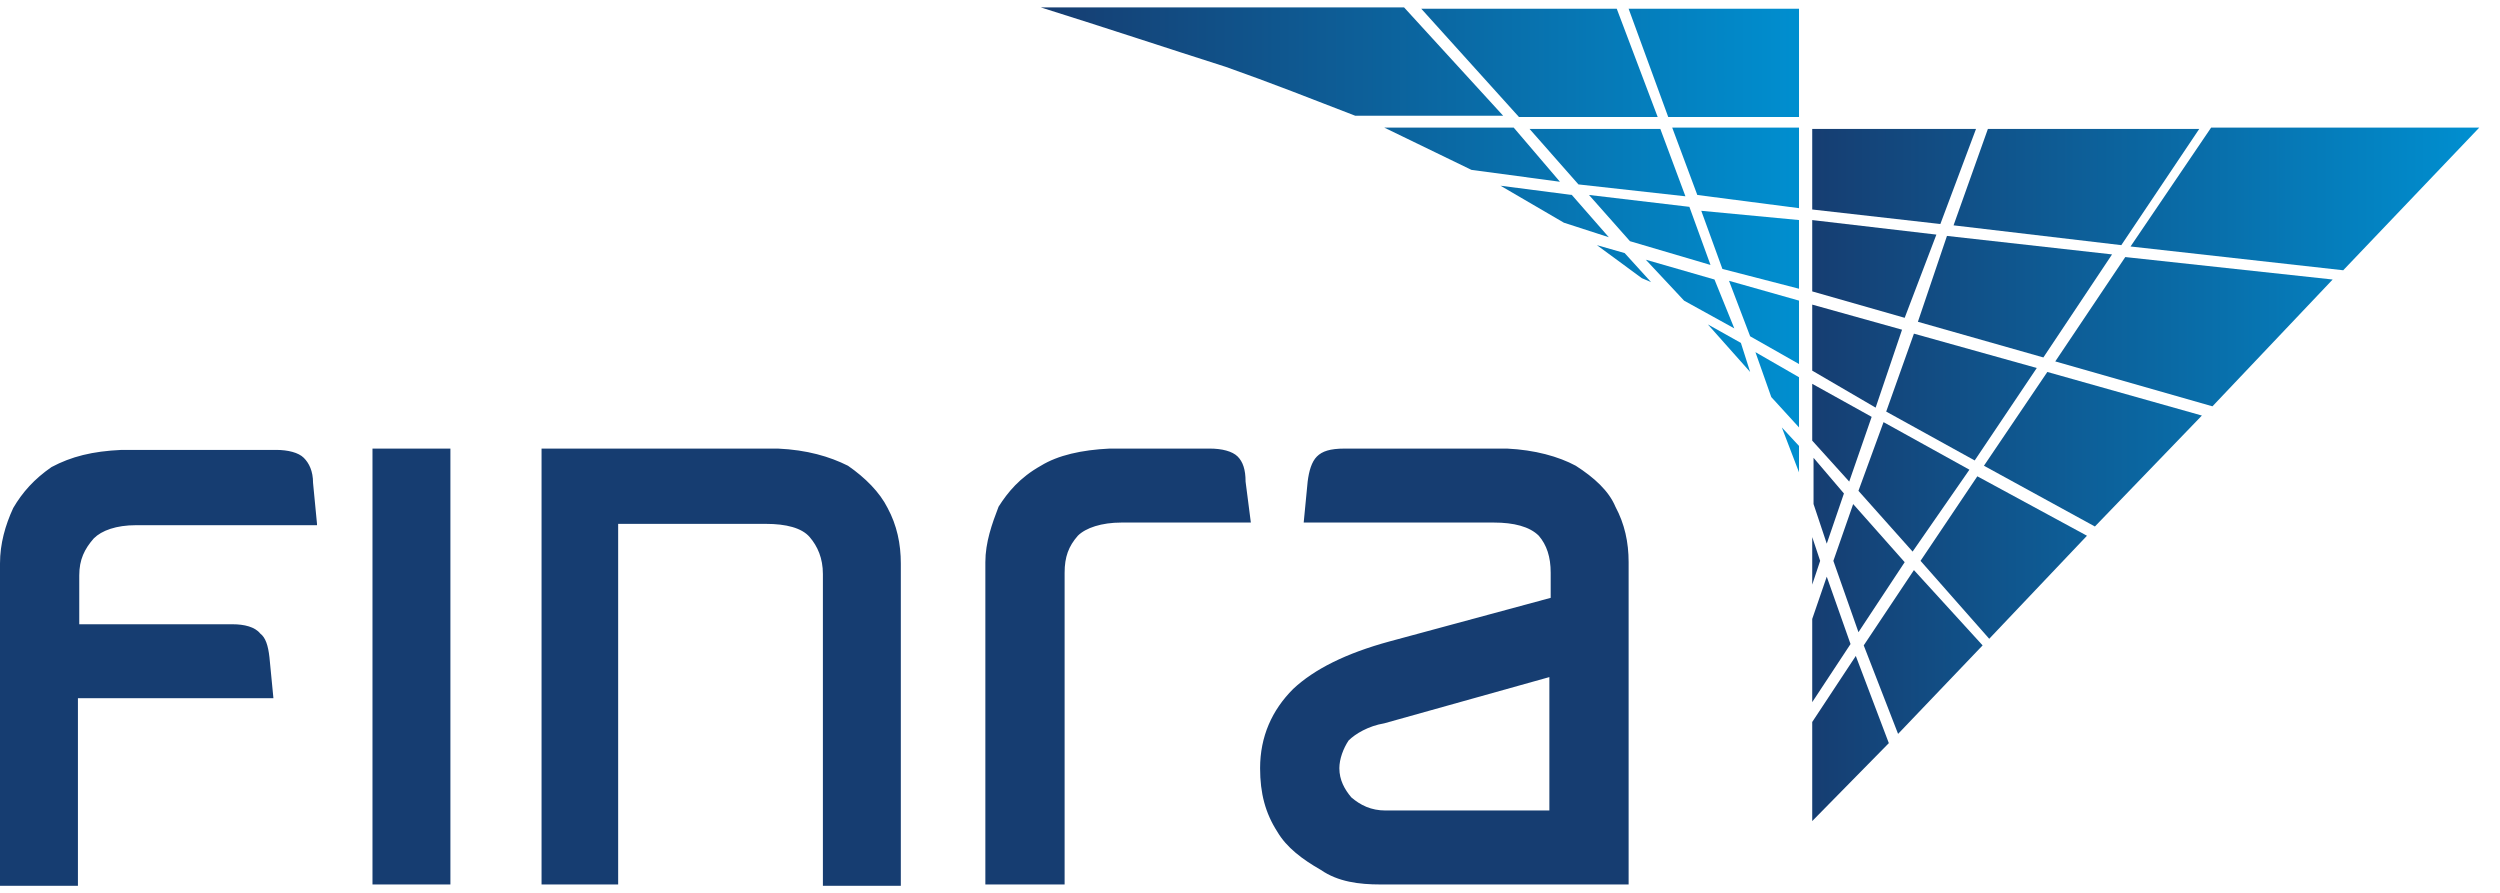 <svg width="182" height="65" viewBox="0 0 182 65" fill="none" xmlns="http://www.w3.org/2000/svg">
<g clip-path="url(#clip0_48_2833)">
<path fill-rule="evenodd" clip-rule="evenodd" d="M130.968 21.02V16.02L123.853 15.347L125.391 19.578L130.968 21.02Z" fill="url(#paint0_linear_48_2833)"/>
<path fill-rule="evenodd" clip-rule="evenodd" d="M130.968 15.155V9.29H121.737L123.564 14.194L130.968 15.155Z" fill="url(#paint1_linear_48_2833)"/>
<path fill-rule="evenodd" clip-rule="evenodd" d="M130.968 26.501V21.885L125.872 20.443L127.411 24.482L130.968 26.501Z" fill="url(#paint2_linear_48_2833)"/>
<path fill-rule="evenodd" clip-rule="evenodd" d="M130.968 31.117V27.463L127.795 25.636L128.949 28.906L130.968 31.117Z" fill="url(#paint3_linear_48_2833)"/>
<path fill-rule="evenodd" clip-rule="evenodd" d="M130.968 34.387V32.464L129.718 31.118L130.968 34.387Z" fill="url(#paint4_linear_48_2833)"/>
<path fill-rule="evenodd" clip-rule="evenodd" d="M122.699 14.29L120.872 9.386H111.352L114.91 13.425L122.699 14.29Z" fill="url(#paint5_linear_48_2833)"/>
<path fill-rule="evenodd" clip-rule="evenodd" d="M120.68 8.52L117.699 0.635H103.468L110.583 8.52H120.68Z" fill="url(#paint6_linear_48_2833)"/>
<path fill-rule="evenodd" clip-rule="evenodd" d="M126.737 24.964L124.333 23.618L127.411 27.079L126.737 24.964Z" fill="url(#paint7_linear_48_2833)"/>
<path fill-rule="evenodd" clip-rule="evenodd" d="M126.257 23.907L124.815 20.349L119.814 18.907L122.603 21.888L126.257 23.907Z" fill="url(#paint8_linear_48_2833)"/>
<path fill-rule="evenodd" clip-rule="evenodd" d="M120.198 20.54L118.275 18.424L116.256 17.847L119.525 20.251L120.198 20.54Z" fill="url(#paint9_linear_48_2833)"/>
<path fill-rule="evenodd" clip-rule="evenodd" d="M118.66 17.558L124.525 19.289L122.987 15.058L115.679 14.193L118.66 17.558Z" fill="url(#paint10_linear_48_2833)"/>
<path fill-rule="evenodd" clip-rule="evenodd" d="M89.236 4.867C92.505 6.021 95.678 7.271 98.659 8.425H109.429L102.217 0.54H75.773C80.677 2.078 85.005 3.52 89.236 4.867Z" fill="url(#paint11_linear_48_2833)"/>
<path fill-rule="evenodd" clip-rule="evenodd" d="M130.968 8.52V0.635H118.563L121.448 8.52H130.968Z" fill="url(#paint12_linear_48_2833)"/>
<path fill-rule="evenodd" clip-rule="evenodd" d="M109.237 13.521L113.853 16.213L117.122 17.271L114.43 14.194L109.237 13.521Z" fill="url(#paint13_linear_48_2833)"/>
<path fill-rule="evenodd" clip-rule="evenodd" d="M113.564 13.232L110.198 9.29H100.775L107.121 12.367L113.564 13.232Z" fill="url(#paint14_linear_48_2833)"/>
<path fill-rule="evenodd" clip-rule="evenodd" d="M161.066 29.58L169.817 20.349L154.72 18.714L149.624 26.311L161.066 29.58Z" fill="url(#paint15_linear_48_2833)"/>
<path fill-rule="evenodd" clip-rule="evenodd" d="M140.969 17.079L131.93 16.021V21.214L138.661 23.137L140.969 17.079Z" fill="url(#paint16_linear_48_2833)"/>
<path fill-rule="evenodd" clip-rule="evenodd" d="M131.93 9.29V15.251L141.258 16.309L143.854 9.386H131.93V9.29Z" fill="url(#paint17_linear_48_2833)"/>
<path fill-rule="evenodd" clip-rule="evenodd" d="M141.739 17.175L139.623 23.426L148.758 26.022L153.758 18.521L141.739 17.175Z" fill="url(#paint18_linear_48_2833)"/>
<path fill-rule="evenodd" clip-rule="evenodd" d="M131.93 26.983L136.546 29.676L138.469 24.002L131.93 22.175V26.983Z" fill="url(#paint19_linear_48_2833)"/>
<path fill-rule="evenodd" clip-rule="evenodd" d="M131.93 27.943V32.078L134.623 35.059L136.257 30.347L131.93 27.943Z" fill="url(#paint20_linear_48_2833)"/>
<path fill-rule="evenodd" clip-rule="evenodd" d="M139.334 24.29L137.315 29.963L143.758 33.521L148.277 26.79L139.334 24.29Z" fill="url(#paint21_linear_48_2833)"/>
<path fill-rule="evenodd" clip-rule="evenodd" d="M142.219 16.405L154.431 17.847L160.105 9.385H144.719L142.219 16.405Z" fill="url(#paint22_linear_48_2833)"/>
<path fill-rule="evenodd" clip-rule="evenodd" d="M144.431 33.906L152.508 38.329L160.297 30.252L149.046 27.079L144.431 33.906Z" fill="url(#paint23_linear_48_2833)"/>
<path fill-rule="evenodd" clip-rule="evenodd" d="M151.931 39.002L143.95 34.675L139.815 40.829L144.815 46.503L151.931 39.002Z" fill="url(#paint24_linear_48_2833)"/>
<path fill-rule="evenodd" clip-rule="evenodd" d="M139.238 40.156L143.373 34.194L137.122 30.732L135.295 35.732L139.238 40.156Z" fill="url(#paint25_linear_48_2833)"/>
<path fill-rule="evenodd" clip-rule="evenodd" d="M134.911 36.696L133.469 40.831L135.296 46.023L138.661 40.927L134.911 36.696Z" fill="url(#paint26_linear_48_2833)"/>
<path fill-rule="evenodd" clip-rule="evenodd" d="M132.988 39.579L134.238 35.925L132.026 33.329V36.694L132.988 39.579Z" fill="url(#paint27_linear_48_2833)"/>
<path fill-rule="evenodd" clip-rule="evenodd" d="M132.507 40.83L131.93 39.099V42.561L132.507 40.83Z" fill="url(#paint28_linear_48_2833)"/>
<path fill-rule="evenodd" clip-rule="evenodd" d="M132.988 41.982L131.93 45.059V51.117L134.719 46.886L132.988 41.982Z" fill="url(#paint29_linear_48_2833)"/>
<path fill-rule="evenodd" clip-rule="evenodd" d="M139.334 41.503L135.68 46.984L138.18 53.427L144.334 46.984L139.334 41.503Z" fill="url(#paint30_linear_48_2833)"/>
<path fill-rule="evenodd" clip-rule="evenodd" d="M170.586 19.675L180.49 9.29H160.97L155.104 17.944L170.586 19.675Z" fill="url(#paint31_linear_48_2833)"/>
<path fill-rule="evenodd" clip-rule="evenodd" d="M131.93 59.773L137.507 54.1L135.103 47.753L131.93 52.561V59.773Z" fill="url(#paint32_linear_48_2833)"/>
<path fill-rule="evenodd" clip-rule="evenodd" d="M61.734 33.907C60.388 33.234 58.753 32.753 56.637 32.657H39.425V64.389H45.002V38.138H55.772C57.214 38.138 58.368 38.426 58.945 39.099C59.522 39.773 59.907 40.638 59.907 41.792V64.485H65.58V41.023C65.58 39.58 65.292 38.234 64.619 36.984C64.042 35.83 62.984 34.772 61.734 33.907ZM27.117 64.389H32.79V32.657H27.117V64.389ZM118.564 64.389V40.926C118.564 39.484 118.275 38.138 117.602 36.888C117.121 35.734 116.063 34.772 114.717 33.907C113.467 33.234 111.736 32.753 109.717 32.657H97.889C96.832 32.657 96.255 32.849 95.87 33.234C95.486 33.618 95.293 34.291 95.197 35.061L94.909 38.042H108.755C110.198 38.042 111.352 38.33 112.025 39.003C112.602 39.676 112.89 40.542 112.89 41.696V43.523L101.159 46.696C97.986 47.561 95.678 48.715 94.139 50.158C92.601 51.696 91.735 53.619 91.735 55.927C91.735 57.754 92.12 59.197 92.985 60.543C93.659 61.697 94.812 62.562 96.159 63.331C97.409 64.197 98.947 64.389 100.486 64.389H118.564ZM112.794 49.292V59.004H100.87C99.813 59.004 99.043 58.62 98.37 58.043C97.889 57.466 97.505 56.792 97.505 55.927C97.505 55.254 97.793 54.485 98.178 53.908C98.659 53.427 99.62 52.85 100.774 52.658L112.794 49.292ZM72.696 36.888C72.215 38.138 71.734 39.484 71.734 40.926V64.389H77.504V41.696C77.504 40.542 77.792 39.773 78.465 39.003C79.042 38.426 80.196 38.042 81.639 38.042H91.062L90.678 35.061C90.678 34.195 90.485 33.618 90.101 33.234C89.716 32.849 88.947 32.657 88.081 32.657H80.773C78.754 32.753 77.023 33.138 75.773 33.907C74.234 34.772 73.369 35.83 72.696 36.888ZM23.078 38.138L22.79 35.157C22.79 34.291 22.501 33.715 22.116 33.33C21.732 32.945 20.963 32.753 20.097 32.753H8.847C6.731 32.849 5.193 33.234 3.75 34.003C2.5 34.868 1.635 35.83 0.962 36.984C0.385 38.234 0 39.58 0 41.023V64.485H5.673V50.831H19.905L19.616 47.85C19.52 46.984 19.328 46.407 18.943 46.119C18.559 45.638 17.789 45.446 16.924 45.446H5.77V41.888C5.77 40.734 6.154 39.965 6.827 39.196C7.404 38.619 8.462 38.234 9.904 38.234H23.078V38.138Z" fill="#163D71"/>
</g>
<defs>
<linearGradient id="paint0_linear_48_2833" x1="76.01" y1="18.139" x2="131.272" y2="18.139" gradientUnits="userSpaceOnUse">
<stop stop-color="#163D71"/>
<stop offset="1" stop-color="#008FD0"/>
</linearGradient>
<linearGradient id="paint1_linear_48_2833" x1="76.004" y1="12.244" x2="131.272" y2="12.244" gradientUnits="userSpaceOnUse">
<stop stop-color="#163D71"/>
<stop offset="1" stop-color="#008FD0"/>
</linearGradient>
<linearGradient id="paint2_linear_48_2833" x1="76.009" y1="23.521" x2="131.272" y2="23.521" gradientUnits="userSpaceOnUse">
<stop stop-color="#163D71"/>
<stop offset="1" stop-color="#008FD0"/>
</linearGradient>
<linearGradient id="paint3_linear_48_2833" x1="76.01" y1="28.392" x2="131.272" y2="28.392" gradientUnits="userSpaceOnUse">
<stop stop-color="#163D71"/>
<stop offset="1" stop-color="#008FD0"/>
</linearGradient>
<linearGradient id="paint4_linear_48_2833" x1="76.001" y1="32.7" x2="131.272" y2="32.7" gradientUnits="userSpaceOnUse">
<stop stop-color="#163D71"/>
<stop offset="1" stop-color="#008FD0"/>
</linearGradient>
<linearGradient id="paint5_linear_48_2833" x1="76" y1="11.784" x2="131.273" y2="11.784" gradientUnits="userSpaceOnUse">
<stop stop-color="#163D71"/>
<stop offset="1" stop-color="#008FD0"/>
</linearGradient>
<linearGradient id="paint6_linear_48_2833" x1="76.004" y1="4.554" x2="131.273" y2="4.554" gradientUnits="userSpaceOnUse">
<stop stop-color="#163D71"/>
<stop offset="1" stop-color="#008FD0"/>
</linearGradient>
<linearGradient id="paint7_linear_48_2833" x1="76.015" y1="25.42" x2="131.271" y2="25.42" gradientUnits="userSpaceOnUse">
<stop stop-color="#163D71"/>
<stop offset="1" stop-color="#008FD0"/>
</linearGradient>
<linearGradient id="paint8_linear_48_2833" x1="76.006" y1="21.371" x2="131.273" y2="21.371" gradientUnits="userSpaceOnUse">
<stop stop-color="#163D71"/>
<stop offset="1" stop-color="#008FD0"/>
</linearGradient>
<linearGradient id="paint9_linear_48_2833" x1="76.006" y1="19.113" x2="131.271" y2="19.113" gradientUnits="userSpaceOnUse">
<stop stop-color="#163D71"/>
<stop offset="1" stop-color="#008FD0"/>
</linearGradient>
<linearGradient id="paint10_linear_48_2833" x1="76.004" y1="16.755" x2="131.272" y2="16.755" gradientUnits="userSpaceOnUse">
<stop stop-color="#163D71"/>
<stop offset="1" stop-color="#008FD0"/>
</linearGradient>
<linearGradient id="paint11_linear_48_2833" x1="76.002" y1="4.555" x2="131.274" y2="4.555" gradientUnits="userSpaceOnUse">
<stop stop-color="#163D71"/>
<stop offset="1" stop-color="#008FD0"/>
</linearGradient>
<linearGradient id="paint12_linear_48_2833" x1="76.001" y1="4.554" x2="131.272" y2="4.554" gradientUnits="userSpaceOnUse">
<stop stop-color="#163D71"/>
<stop offset="1" stop-color="#008FD0"/>
</linearGradient>
<linearGradient id="paint13_linear_48_2833" x1="76" y1="15.371" x2="131.268" y2="15.371" gradientUnits="userSpaceOnUse">
<stop stop-color="#163D71"/>
<stop offset="1" stop-color="#008FD0"/>
</linearGradient>
<linearGradient id="paint14_linear_48_2833" x1="76.002" y1="11.27" x2="131.272" y2="11.27" gradientUnits="userSpaceOnUse">
<stop stop-color="#163D71"/>
<stop offset="1" stop-color="#008FD0"/>
</linearGradient>
<linearGradient id="paint15_linear_48_2833" x1="131.703" y1="24.19" x2="180.251" y2="24.19" gradientUnits="userSpaceOnUse">
<stop stop-color="#163D71"/>
<stop offset="1" stop-color="#008FD0"/>
</linearGradient>
<linearGradient id="paint16_linear_48_2833" x1="131.701" y1="19.679" x2="180.253" y2="19.679" gradientUnits="userSpaceOnUse">
<stop stop-color="#163D71"/>
<stop offset="1" stop-color="#008FD0"/>
</linearGradient>
<linearGradient id="paint17_linear_48_2833" x1="131.701" y1="12.808" x2="180.252" y2="12.808" gradientUnits="userSpaceOnUse">
<stop stop-color="#163D71"/>
<stop offset="1" stop-color="#008FD0"/>
</linearGradient>
<linearGradient id="paint18_linear_48_2833" x1="131.701" y1="21.626" x2="180.252" y2="21.626" gradientUnits="userSpaceOnUse">
<stop stop-color="#163D71"/>
<stop offset="1" stop-color="#008FD0"/>
</linearGradient>
<linearGradient id="paint19_linear_48_2833" x1="131.701" y1="25.881" x2="180.25" y2="25.881" gradientUnits="userSpaceOnUse">
<stop stop-color="#163D71"/>
<stop offset="1" stop-color="#008FD0"/>
</linearGradient>
<linearGradient id="paint20_linear_48_2833" x1="131.7" y1="31.519" x2="180.265" y2="31.519" gradientUnits="userSpaceOnUse">
<stop stop-color="#163D71"/>
<stop offset="1" stop-color="#008FD0"/>
</linearGradient>
<linearGradient id="paint21_linear_48_2833" x1="131.702" y1="28.906" x2="180.246" y2="28.906" gradientUnits="userSpaceOnUse">
<stop stop-color="#163D71"/>
<stop offset="1" stop-color="#008FD0"/>
</linearGradient>
<linearGradient id="paint22_linear_48_2833" x1="131.702" y1="13.577" x2="180.25" y2="13.577" gradientUnits="userSpaceOnUse">
<stop stop-color="#163D71"/>
<stop offset="1" stop-color="#008FD0"/>
</linearGradient>
<linearGradient id="paint23_linear_48_2833" x1="131.701" y1="32.699" x2="180.252" y2="32.699" gradientUnits="userSpaceOnUse">
<stop stop-color="#163D71"/>
<stop offset="1" stop-color="#008FD0"/>
</linearGradient>
<linearGradient id="paint24_linear_48_2833" x1="131.701" y1="40.544" x2="180.251" y2="40.544" gradientUnits="userSpaceOnUse">
<stop stop-color="#163D71"/>
<stop offset="1" stop-color="#008FD0"/>
</linearGradient>
<linearGradient id="paint25_linear_48_2833" x1="131.702" y1="35.467" x2="180.246" y2="35.467" gradientUnits="userSpaceOnUse">
<stop stop-color="#163D71"/>
<stop offset="1" stop-color="#008FD0"/>
</linearGradient>
<linearGradient id="paint26_linear_48_2833" x1="131.7" y1="41.365" x2="180.257" y2="41.365" gradientUnits="userSpaceOnUse">
<stop stop-color="#163D71"/>
<stop offset="1" stop-color="#008FD0"/>
</linearGradient>
<linearGradient id="paint27_linear_48_2833" x1="131.7" y1="36.443" x2="180.273" y2="36.443" gradientUnits="userSpaceOnUse">
<stop stop-color="#163D71"/>
<stop offset="1" stop-color="#008FD0"/>
</linearGradient>
<linearGradient id="paint28_linear_48_2833" x1="131.7" y1="40.801" x2="180.269" y2="40.801" gradientUnits="userSpaceOnUse">
<stop stop-color="#163D71"/>
<stop offset="1" stop-color="#008FD0"/>
</linearGradient>
<linearGradient id="paint29_linear_48_2833" x1="131.7" y1="46.591" x2="180.27" y2="46.591" gradientUnits="userSpaceOnUse">
<stop stop-color="#163D71"/>
<stop offset="1" stop-color="#008FD0"/>
</linearGradient>
<linearGradient id="paint30_linear_48_2833" x1="131.701" y1="47.466" x2="180.249" y2="47.466" gradientUnits="userSpaceOnUse">
<stop stop-color="#163D71"/>
<stop offset="1" stop-color="#008FD0"/>
</linearGradient>
<linearGradient id="paint31_linear_48_2833" x1="131.702" y1="14.501" x2="180.251" y2="14.501" gradientUnits="userSpaceOnUse">
<stop stop-color="#163D71"/>
<stop offset="1" stop-color="#008FD0"/>
</linearGradient>
<linearGradient id="paint32_linear_48_2833" x1="131.701" y1="53.772" x2="180.249" y2="53.772" gradientUnits="userSpaceOnUse">
<stop stop-color="#163D71"/>
<stop offset="1" stop-color="#008FD0"/>
</linearGradient>
<clipPath id="clip0_48_2833">
<rect width="181.333" height="64" fill="white" transform="translate(0 0.54)"/>
</clipPath>
</defs>
</svg>
